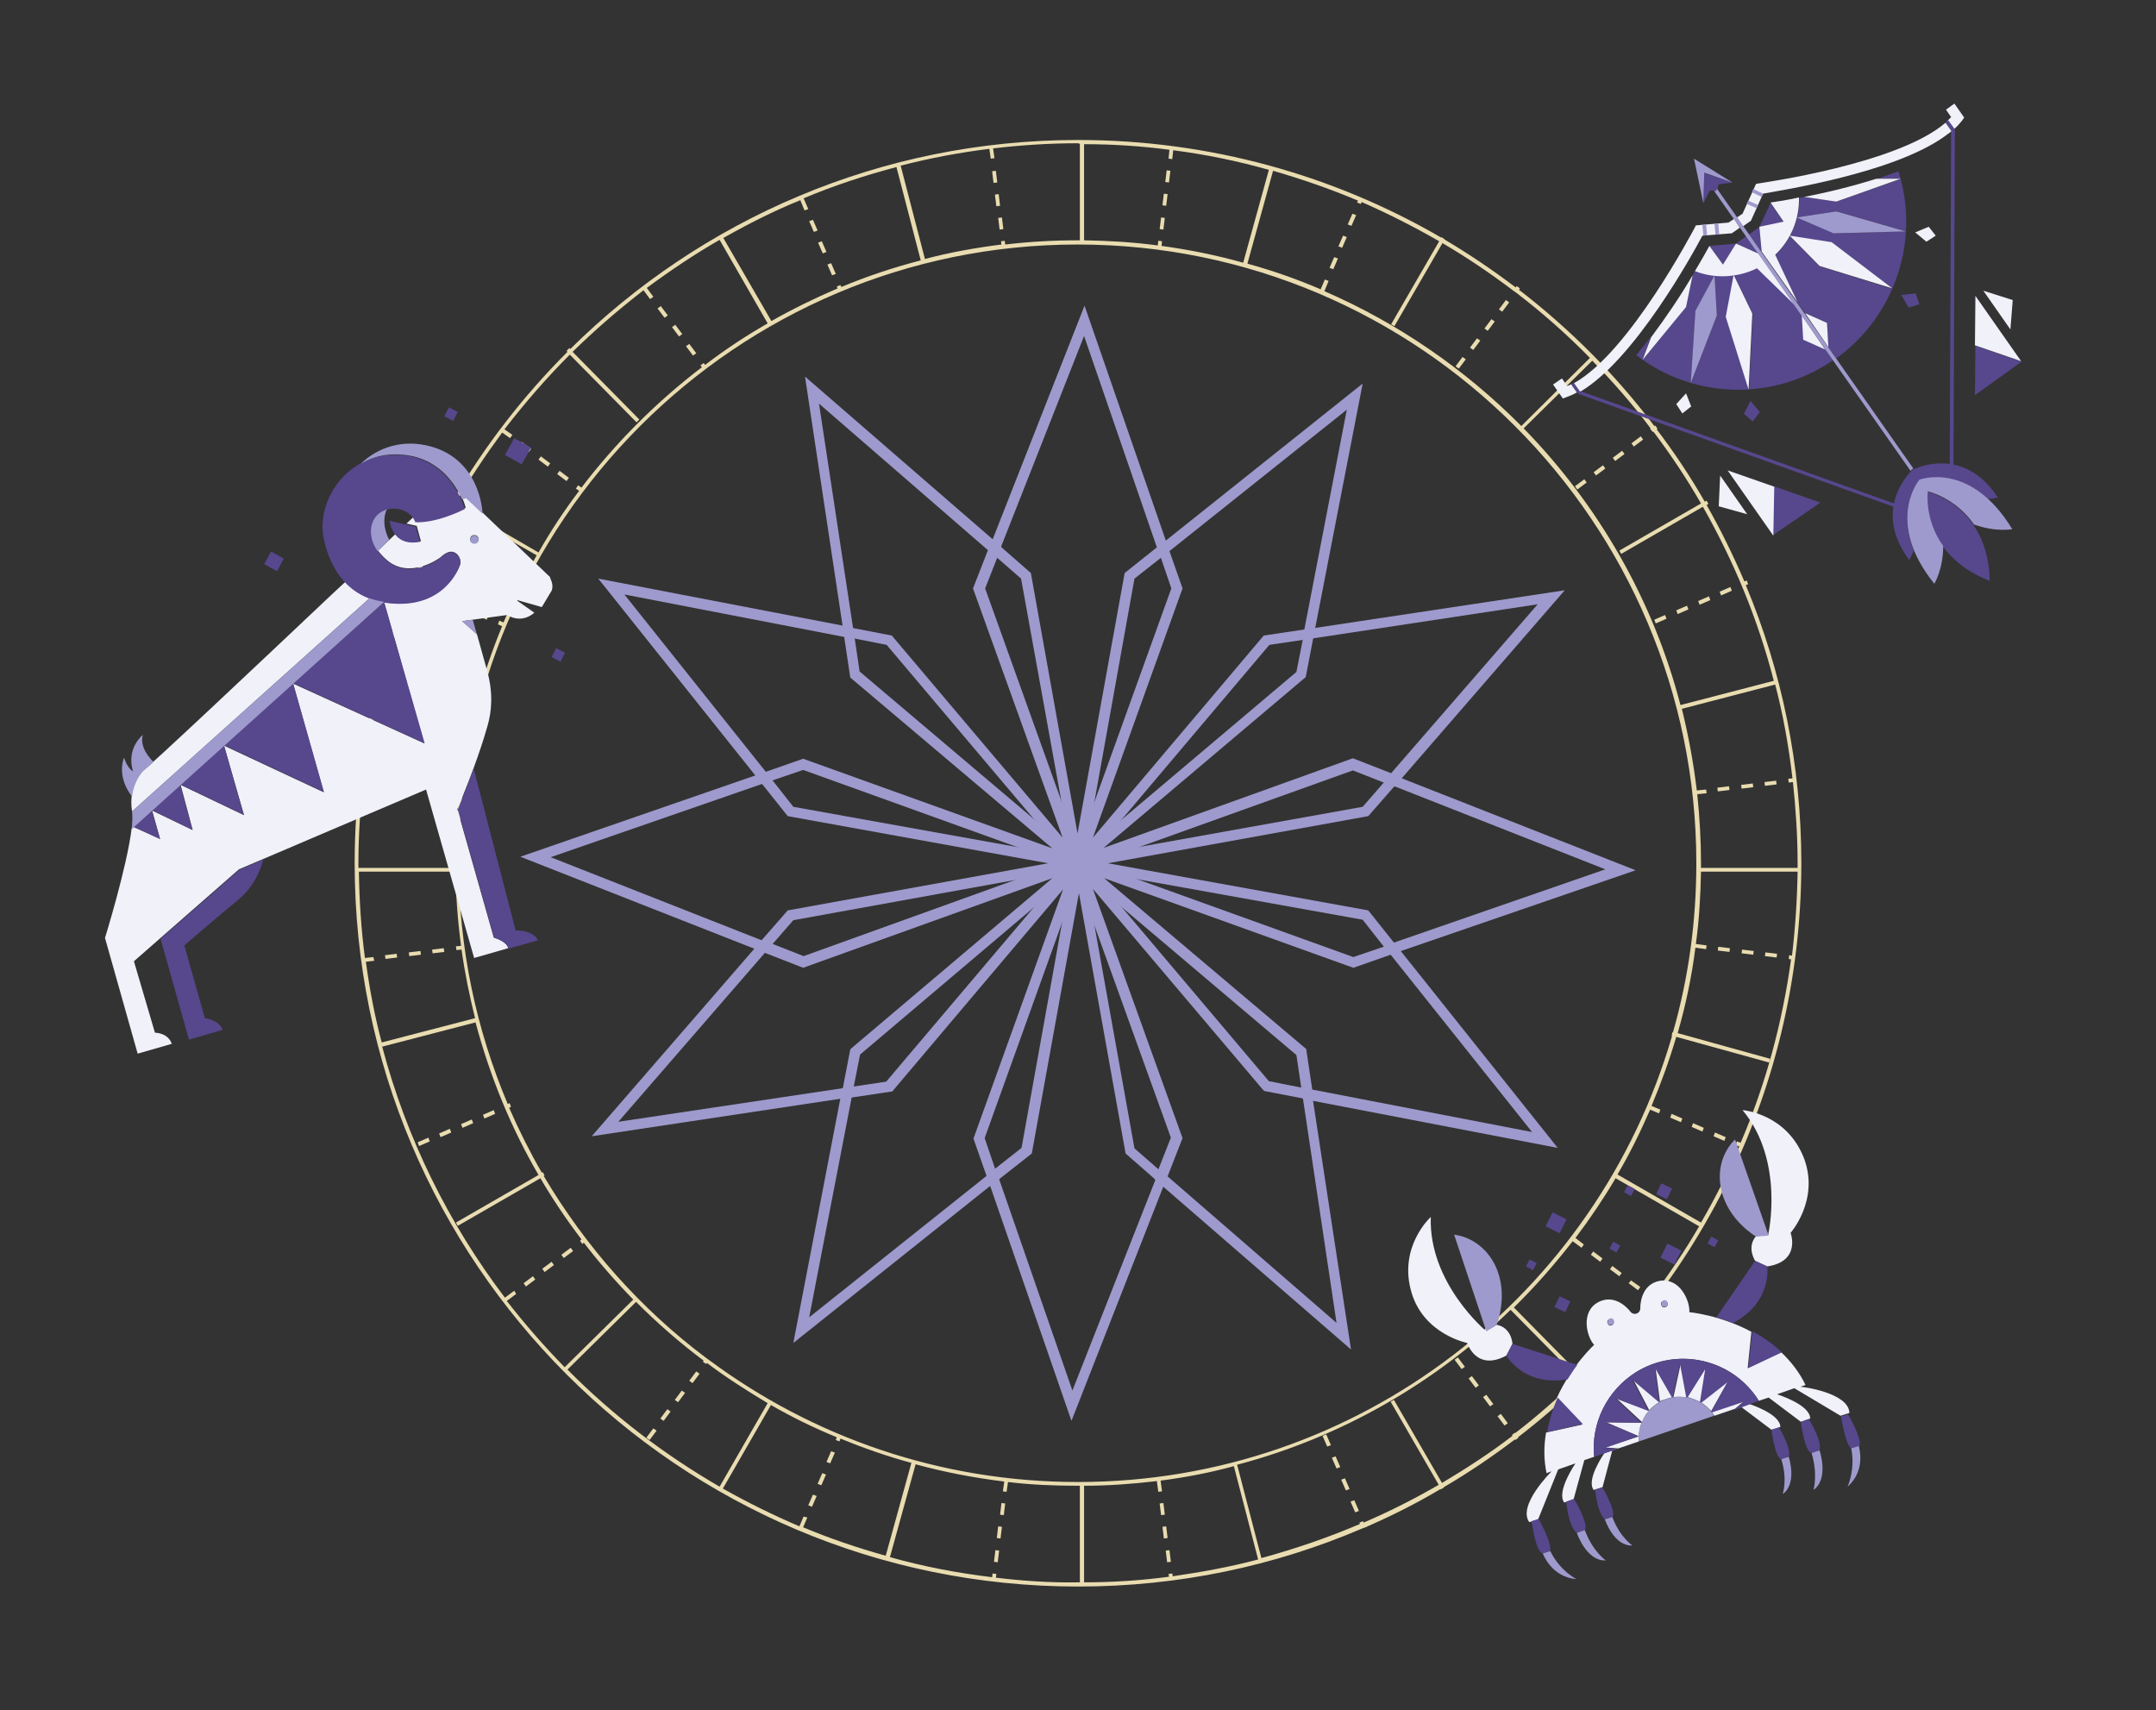 <?xml version="1.0" encoding="utf-8"?>
<!-- Generator: Adobe Illustrator 27.6.1, SVG Export Plug-In . SVG Version: 6.00 Build 0)  -->
<svg version="1.1" id="Calque_1" xmlns="http://www.w3.org/2000/svg" xmlns:xlink="http://www.w3.org/1999/xlink" x="0px" y="0px"
	 viewBox="0 0 462 366.5" style="enable-background:new 0 0 462 366.5;" xml:space="preserve">
<rect x="0" y="0" width="462" height="366.5" fill="#333333" stroke="none"/>
<style type="text/css">
	.st0{clip-path:url(#SVGID_00000167377781711241092150000011391699344578091409_);}
	.st1{fill:#9E9ACD;}
	.st2{fill:#E9DCB0;}
	.st3{fill:#57478D;}
	.st4{fill:#F0F1F9;}
</style>
<g>
	<defs>
		<rect id="SVGID_1_" x="76" y="30" width="310" height="310"/>
	</defs>
	<clipPath id="SVGID_00000150798076182699159240000000937306711643251896_">
		<use xlink:href="#SVGID_1_"  style="overflow:visible;"/>
	</clipPath>
	<g style="clip-path:url(#SVGID_00000150798076182699159240000000937306711643251896_);">
		<path class="st1" d="M231,191.4L218.8,124l-7-6.1l20.6-52.4l18.2,52.6l-7.5,5.9L231,191.4L231,191.4z M214.5,117.2l6.4,5.6
			l10,55.8l10.1-55.8l6.9-5.5L232.3,72L214.5,117.2L214.5,117.2z"/>
		<path class="st1" d="M234.2,190.5L190,138.2l-9.1-1.8l-8.4-55.7l42.1,36.5l-3.5,8.9L234.2,190.5L234.2,190.5z M182.8,134.6
			l8.3,1.6l36.6,43.3l-19.2-53.4l3.2-8.2l-36.2-31.4L182.8,134.6L182.8,134.6z"/>
		<path class="st1" d="M236.5,188.2L172.1,165l-8.8,3l-35.1-44l54.6,10.5l1.4,9.4L236.5,188.2L236.5,188.2z M172.1,162.6l53.4,19.2
			l-43.3-36.6l-1.3-8.7l-47.1-9.1l30.3,38L172.1,162.6L172.1,162.6z"/>
		<path class="st1" d="M163.9,204.2l-52.4-20.6l52.6-18.2l5.9,7.5l67.3,12.1L170,197.2L163.9,204.2L163.9,204.2z M118,183.7
			l45.2,17.8l5.6-6.4l55.8-10.1l-55.8-10.1l-5.5-6.9L118,183.7L118,183.7z"/>
		<path class="st1" d="M126.8,243.5l36.5-42.1l8.9,3.5l64.4-23.2L184.3,226l-1.8,9.1L126.8,243.5L126.8,243.5z M163.9,204.2
			l-31.4,36.2l48.1-7.2l1.6-8.3l0.3-0.3l43-36.4l-53.4,19.2L163.9,204.2L163.9,204.2z"/>
		<path class="st1" d="M170,287.8l10.5-54.6l9.4-1.4l44.2-52.2L211,243.9l3,8.8L170,287.8L170,287.8z M182.5,235.2l-9.1,47.1
			l38-30.3l-2.8-8l19.2-53.4l-36.6,43.3L182.5,235.2L182.5,235.2z"/>
		<path class="st1" d="M229.6,304.5l-18.2-52.6l7.5-5.9l12.1-67.3l12.1,67.4l7,6.1L229.6,304.5L229.6,304.5z M214.1,252.7l15.7,45.3
			l17.8-45.2l-6.4-5.6l-10-55.8l-10.1,55.8L214.1,252.7L214.1,252.7z"/>
		<path class="st1" d="M289.5,289.2l-42.1-36.5l3.5-8.9l-23.2-64.4l44.2,52.3l9.1,1.8L289.5,289.2L289.5,289.2z M250.2,252.1
			l36.2,31.4l-7.2-48.1l-8.3-1.6l-0.3-0.3l-36.4-43l19.2,53.4L250.2,252.1L250.2,252.1z"/>
		<path class="st1" d="M333.8,246l-54.6-10.5l-1.4-9.4l-52.2-44.2l64.4,23.2l8.8-3L333.8,246L333.8,246z M281.2,233.5l47.1,9.1
			l-30.3-38l-8,2.8l-53.4-19.2l43.3,36.6L281.2,233.5L281.2,233.5z"/>
		<path class="st1" d="M297.9,204.6l-5.9-7.5L224.6,185l67.4-12.1l6.1-7l52.4,20.6L297.9,204.6L297.9,204.6z M237.4,185l55.8,10.1
			l5.5,6.9l45.3-15.7l-45.2-17.8l-5.6,6.4L237.4,185L237.4,185z"/>
		<path class="st1" d="M225.5,188.2l52.3-44.2l1.8-9.1l55.7-8.4l-36.5,42.1l-8.9-3.5L225.5,188.2L225.5,188.2z M281.4,136.8
			l-1.6,8.3l-43.3,36.6l53.4-19.2l8.2,3.2l31.4-36.2L281.4,136.8L281.4,136.8z"/>
		<path class="st1" d="M227.8,190.5l23.2-64.4l-3-8.8l44-35.1l-10.6,54.6l-9.4,1.4L227.8,190.5z M250.6,118.1l2.8,8l-19.2,53.4
			l36.6-43.3l8.7-1.3l9.1-47.1L250.6,118.1L250.6,118.1z"/>
		<path class="st2" d="M386,185c0-21.1-4.2-41.2-11.9-59.6l0.5-0.2l-0.3-0.8l-0.5,0.2c-2.4-5.6-5.1-11.1-8.1-16.4l0.4-0.2l-0.4-0.7
			l-0.4,0.2c-3.1-5.4-6.5-10.5-10.3-15.5l0.2-0.1l-0.5-0.7l-0.2,0.1c-8.3-11-18.1-20.8-29-29.2l0.2-0.3l-0.7-0.5l-0.2,0.3
			c-4.9-3.7-9.9-7.1-15.3-10.3l0-0.1l-0.7-0.4l0,0.1C285.9,37.6,259.3,30,231,30c-42.4,0-80.8,17.1-108.8,44.8l-0.2-0.2l-0.6,0.6
			l0.2,0.2c-18.9,18.9-33,42.6-40.2,69.2l-0.2,0l-0.2,0.8l0.2,0C77.8,158,76,171.3,76,185c0,85.5,69.5,155,155,155
			c21.6,0,42.1-4.4,60.8-12.4v0l0.8-0.3v0c5.5-2.4,10.9-5.1,16.1-8.2l0,0.1l0.7-0.4l0-0.1c5.3-3.1,10.3-6.5,15.2-10.2l0.1,0.1
			l0.7-0.5l-0.1-0.1C362.2,279.6,386,235,386,185L386,185z M231,317.6c-29.6,0-56.9-9.7-79-26.1l0,0l-0.7-0.5l0,0
			c-14-10.5-25.8-23.8-34.8-39l0.2-0.1l-0.4-0.7l-0.2,0.1c-2.6-4.5-4.9-9.1-7-13.9l0.4-0.2l-0.3-0.8l-0.4,0.2
			c-6.7-15.9-10.5-33.3-10.5-51.6c0-73.1,59.5-132.6,132.6-132.6c73.1,0,132.6,59.5,132.6,132.6c0,12.5-1.7,24.7-5,36.2h-0.1
			l-0.2,0.8h0.1C342.3,277.2,291.3,317.6,231,317.6L231,317.6z M251.2,337.2l-0.8,0.1l0.1,0.6c-6,0.8-12,1.2-18.2,1.2v-20.7
			c5.3,0,10.5-0.4,15.6-1l0.3,2.3l0.8-0.1l-0.3-2.3c5.4-0.7,10.6-1.7,15.7-3.1l5.2,20c-6,1.6-12.1,2.7-18.3,3.6L251.2,337.2z
			 M172.2,325l-0.9,2.1c-5.6-2.4-11.1-5.1-16.4-8.1l10.3-17.9c4.5,2.6,9.2,4.9,14.1,6.9l-0.2,0.6l0.8,0.3l0.2-0.6
			c4.9,2,10,3.8,15.2,5.2l-5.5,19.9c-6.1-1.7-12-3.7-17.7-6.1l0.9-2.1L172.2,325z M110.2,276.6l-2,1.5c-12-15.8-21.1-34.1-26.3-53.8
			l20-5.2c3.1,11.6,7.6,22.6,13.5,32.7l-17.7,10.2l0.4,0.7l17.7-10.2c2.7,4.6,5.6,8.9,8.8,13.1l-0.3,0.3l0.5,0.7l0.3-0.3
			c3.3,4.3,6.8,8.3,10.6,12.2l-14.7,14.5c-4.4-4.5-8.5-9.2-12.4-14.2l2-1.5L110.2,276.6L110.2,276.6z M80,205.1l-1.8,0.2
			c-0.8-6.1-1.2-12.2-1.3-18.5h20.7c0.1,5.4,0.5,10.7,1.2,15.9l-1.1,0.1l0.1,0.8l1.1-0.1c0.7,5,1.7,9.9,2.9,14.7l-20,5.2
			c-1.5-5.6-2.6-11.4-3.4-17.3l1.8-0.2L80,205.1L80,205.1z M172.2,42.5c6.4-2.7,13.1-4.9,19.9-6.7l5.2,20c-5.8,1.5-11.5,3.4-17,5.7
			l-0.2-0.4l-0.8,0.3l0.2,0.4c-4.9,2.1-9.6,4.4-14.2,7L155,51c5.3-3,10.8-5.8,16.5-8.1l0.9,2.2l0.8-0.3L172.2,42.5L172.2,42.5z
			 M251.2,34.1l0.2-1.9c7,0.9,13.8,2.3,20.5,4.2l-5.5,19.9c-5.7-1.6-11.6-2.8-17.5-3.6l0.1-1l-0.8-0.1l-0.1,1
			c-5.2-0.7-10.4-1-15.8-1.1V30.9c6.2,0,12.3,0.4,18.3,1.2l-0.2,1.9L251.2,34.1z M353.6,237.8l1.9,0.8l0.3-0.8l-1.9-0.8
			c2-4.8,3.8-9.7,5.3-14.8l19.9,5.5l0.2-0.8l-19.8-5.5c1.7-5.9,3-12,3.8-18.3l2.3,0.3l0.1-0.8l-2.3-0.3c0.7-5.1,1-10.3,1.1-15.5
			h20.7c-0.1,6.1-0.5,12.1-1.2,18l-0.6-0.1l-0.1,0.8l0.5,0.1c-1.9,13.8-5.5,26.9-10.8,39.3l-0.8-0.3l-0.3,0.8l0.8,0.3
			c-2.4,5.6-5.1,11-8.2,16.3l-17.9-10.3C349.2,247.3,351.5,242.6,353.6,237.8L353.6,237.8z M385.2,186h-20.7c0-0.3,0-0.6,0-1
			c0-5-0.3-9.9-0.8-14.8l2-0.2l-0.1-0.8l-2,0.2c-0.7-5.9-1.8-11.8-3.2-17.5l20-5.2c1.7,6.5,2.9,13.2,3.7,20.1l-0.9,0.1l0.1,0.8
			l0.9-0.1c0.6,5.7,1,11.5,1,17.3C385.2,185.3,385.2,185.6,385.2,186z M354.2,92.6l0.1-0.1c3.7,4.9,7.1,10,10.2,15.4l-17.5,10.1
			l0.4,0.7l17.5-10.1c6.6,11.6,11.8,24.1,15.2,37.3l-20,5.2c-5.9-22.7-17.7-43-33.6-59.3l14.7-14.5c4.5,4.6,8.7,9.4,12.5,14.5
			l-0.1,0.1L354.2,92.6L354.2,92.6z M298.8,69.9l10.3-17.8c5.3,3.1,10.3,6.5,15.2,10.2l0.7,0.5c5.6,4.3,10.8,8.9,15.7,13.9L326,91.3
			c-12-12.1-26.3-22-42.2-28.9l0.9-2.2l-0.8-0.3L283,62c-5.1-2.2-10.3-4-15.7-5.5l5.5-19.9c6.2,1.8,12.3,3.9,18.2,6.4l-0.2,0.4
			l0.8,0.3l0.2-0.4c5.7,2.5,11.2,5.3,16.6,8.4l-10.3,17.8L298.8,69.9L298.8,69.9z M231.4,30.8v20.7c-0.1,0-0.3,0-0.4,0
			c-5.3,0-10.5,0.3-15.6,0.9l-0.1-0.8l-0.8,0.1l0.1,0.7c-5.6,0.7-11.1,1.7-16.4,3.1l-5.2-20c6.2-1.6,12.5-2.8,19-3.6l0.3,2.1
			l0.8-0.1l-0.3-2.1c6-0.7,12-1.1,18.2-1.1C231.2,30.8,231.3,30.8,231.4,30.8L231.4,30.8z M122.1,76l14.3,14.5l0.6-0.6l-14.3-14.5
			c4.8-4.7,9.9-9.1,15.2-13.2l1.4,1.9l0.7-0.5l-1.4-1.9c5-3.7,10.2-7.2,15.6-10.3l10.3,17.9c-4.7,2.7-9.1,5.6-13.4,8.9l-0.3-0.4
			l-0.7,0.5l0.3,0.4c-9.7,7.4-18.4,16.1-25.8,25.8l-0.7-0.5l-0.5,0.7l0.7,0.5c-3.2,4.2-6.1,8.6-8.7,13.2L97.5,108
			c3.1-5.3,6.5-10.4,10.1-15.3l1.7,1.2l0.5-0.7l-1.7-1.2C112.5,86.3,117.1,81,122.1,76L122.1,76z M77.8,167.7l2.2,0.3l0.1-0.8
			l-2.2-0.3c0.8-7.2,2.2-14.3,4-21.2l19.7,5.4l0.2-0.8l-19.7-5.4c1.7-6.4,3.8-12.6,6.4-18.6l1.7,0.7l0.3-0.8l-1.7-0.7
			c2.4-5.8,5.2-11.3,8.3-16.7L115,119c-2.6,4.6-5,9.4-7.1,14.4L107,133l-0.3,0.8l0.9,0.4c-4.6,11.1-7.7,22.9-9.1,35.2l-0.7-0.1
			l-0.1,0.8l0.7,0.1c-0.5,4.9-0.8,9.8-0.8,14.8c0,0.3,0,0.6,0,1H76.8c0-0.3,0-0.6,0-1C76.8,179.1,77.2,173.3,77.8,167.7L77.8,167.7z
			 M121.6,293.5l14.7-14.5c4.5,4.5,9.4,8.8,14.5,12.6l-0.2,0.2l0.7,0.5l0.2-0.2c4.1,3.1,8.5,5.9,13,8.6l-10.3,17.9
			C142.3,311.7,131.3,303.3,121.6,293.5L121.6,293.5z M213.4,338.1l0.1-0.8l-0.8-0.1l-0.1,0.8c-7.5-0.9-14.8-2.3-21.9-4.3l5.5-19.9
			c6.2,1.7,12.5,2.9,19,3.7l-0.3,2.1l0.8,0.1l0.3-2.1c4.9,0.6,9.9,0.8,15,0.8c0.1,0,0.3,0,0.4,0v20.7c-0.1,0-0.3,0-0.4,0
			C225,339.2,219.2,338.8,213.4,338.1z M324.7,307l-0.7,0.5l0.1,0.2c-4.8,3.7-9.9,7-15.1,10.1l-10.3-17.8l-0.7,0.4l10.3,17.8
			c-5.2,3-10.5,5.7-16.1,8.1l-0.1-0.3l-0.8,0.3l0.1,0.3c-6.8,2.9-13.8,5.3-21.1,7.3l-5.2-20c22.4-5.9,42.5-17.6,58.6-33.2l14.5,14.7
			c-4.3,4.1-8.8,8.1-13.5,11.7L324.7,307L324.7,307z M338.9,294.9l-14.5-14.7c4.5-4.4,8.7-9.2,12.6-14.2l1.9,1.4l0.5-0.7l-1.8-1.4
			c3.1-4.1,6-8.4,8.6-12.8l17.9,10.3c-3,5.2-6.4,10.2-10,15l-0.4-0.4l-0.5,0.7l0.4,0.3C349,284.3,344.2,289.8,338.9,294.9
			L338.9,294.9z"/>
		<path class="st2" d="M250,36.5l-0.3,2.5l0.8,0.1l0.3-2.5L250,36.5z"/>
		<path class="st2" d="M249.4,41.5l-0.3,2.5l0.8,0.1l0.3-2.5L249.4,41.5z"/>
		<path class="st2" d="M248.8,46.6l-0.3,2.5l0.8,0.1l0.3-2.5L248.8,46.6z"/>
		<path class="st2" d="M214.6,322.1l-0.3,2.5l0.8,0.1l0.3-2.5L214.6,322.1z"/>
		<path class="st2" d="M213.3,332.2l-0.3,2.5l0.8,0.1l0.3-2.5L213.3,332.2z"/>
		<path class="st2" d="M213.9,327.1l-0.3,2.5l0.8,0.1l0.3-2.5L213.9,327.1z"/>
		<path class="st2" d="M176.1,51.7l-0.8,0.3l1,2.3l0.8-0.3L176.1,51.7z"/>
		<path class="st2" d="M178.1,56.4l-0.8,0.3l1,2.3l0.8-0.3L178.1,56.4z"/>
		<path class="st2" d="M174.2,47.1l-0.8,0.3l1,2.3l0.8-0.3L174.2,47.1z"/>
		<path class="st2" d="M284.2,307.4l-0.8,0.3l1,2.3l0.8-0.3L284.2,307.4z"/>
		<path class="st2" d="M288.2,316.8l-0.8,0.3l1,2.3l0.8-0.3L288.2,316.8z"/>
		<path class="st2" d="M286.2,312.1l-0.8,0.3l1,2.3l0.8-0.3L286.2,312.1z"/>
		<path class="st2" d="M290.2,321.5l-0.8,0.3l1,2.3l0.8-0.3L290.2,321.5z"/>
		<path class="st2" d="M119.9,100.9l-0.5,0.7l2,1.5l0.5-0.7L119.9,100.9z"/>
		<path class="st2" d="M115.9,97.8l-0.5,0.7l2,1.5l0.5-0.7L115.9,97.8z"/>
		<path class="st2" d="M111.8,94.7l-0.5,0.7l2,1.5l0.5-0.7L111.8,94.7z"/>
		<path class="st2" d="M340.9,268.9l2,1.5l0.5-0.7l-2-1.5L340.9,268.9z"/>
		<path class="st2" d="M349.5,274.4L349,275l2,1.5l0.5-0.7L349.5,274.4z"/>
		<path class="st2" d="M345.5,271.3L345,272l2,1.5l0.5-0.7L345.5,271.3z"/>
		<path class="st2" d="M87.7,168l-0.1,0.8l2.5,0.3l0.1-0.8L87.7,168z"/>
		<path class="st2" d="M82.6,167.4l-0.1,0.8l2.5,0.3l0.1-0.8L82.6,167.4z"/>
		<path class="st2" d="M92.7,168.7l-0.1,0.8l2.5,0.3l0.1-0.8L92.7,168.7z"/>
		<path class="st2" d="M378.3,204.1l-0.1,0.8l2.5,0.3l0.1-0.8L378.3,204.1z"/>
		<path class="st2" d="M373.3,203.5l-0.1,0.8l2.5,0.3l0.1-0.8L373.3,203.5z"/>
		<path class="st2" d="M368.2,202.9l-0.1,0.8l2.5,0.3l0.1-0.8L368.2,202.9z"/>
		<path class="st2" d="M91.8,243.8l-2.3,1l0.3,0.8l2.3-1L91.8,243.8z"/>
		<path class="st2" d="M96.4,241.9l-2.3,1l0.3,0.8l2.3-1L96.4,241.9z"/>
		<path class="st2" d="M101.1,239.9l-2.3,1l0.3,0.8l2.3-1L101.1,239.9z"/>
		<path class="st2" d="M105.8,237.9l-2.3,1l0.3,0.8l2.3-1L105.8,237.9z"/>
		<path class="st2" d="M361.5,129.8l-2.3,1l0.3,0.8l2.3-1L361.5,129.8z"/>
		<path class="st2" d="M356.8,131.8l-2.3,1l0.3,0.8l2.3-1L356.8,131.8z"/>
		<path class="st2" d="M370.8,125.8l-2.3,1l0.3,0.8l2.3-1L370.8,125.8z"/>
		<path class="st2" d="M366.2,127.8l-2.3,1l0.3,0.8l2.3-1L366.2,127.8z"/>
		<path class="st2" d="M141.5,304l0.7,0.5l1.5-2L143,302L141.5,304z"/>
		<path class="st2" d="M140,306.1l-1.5,2l0.7,0.5l1.5-2L140,306.1z"/>
		<path class="st2" d="M149.2,293.9l-1.5,2l0.7,0.5l1.5-2L149.2,293.9z"/>
		<path class="st2" d="M146.1,298l-1.5,2l0.7,0.5l1.5-2L146.1,298z"/>
		<path class="st2" d="M317.2,73l-0.7-0.5l-1.5,2l0.7,0.5L317.2,73z"/>
		<path class="st2" d="M322.7,64.3l-1.5,2l0.7,0.5l1.5-2L322.7,64.3z"/>
		<path class="st2" d="M314.1,77l-0.7-0.5l-1.5,2l0.7,0.5L314.1,77z"/>
		<path class="st2" d="M319.6,68.4l-1.5,2l0.7,0.5l1.5-2L319.6,68.4z"/>
		<path class="st2" d="M213.4,36.6l-0.8,0.1l0.3,2.5l0.8-0.1L213.4,36.6z"/>
		<path class="st2" d="M214.7,46.6l-0.8,0.1l0.3,2.5l0.8-0.1L214.7,46.6z"/>
		<path class="st2" d="M214,41.6l-0.8,0.1l0.3,2.5l0.8-0.1L214,41.6z"/>
		<path class="st2" d="M249.9,327.1l-0.8,0.1l0.3,2.5l0.8-0.1L249.9,327.1z"/>
		<path class="st2" d="M250.6,332.2l-0.8,0.1l0.3,2.5l0.8-0.1L250.6,332.2z"/>
		<path class="st2" d="M249.3,322.1l-0.8,0.1l0.3,2.5l0.8-0.1L249.3,322.1z"/>
		<path class="st2" d="M144.7,69.6l-0.7,0.5l1.5,2l0.7-0.5L144.7,69.6z"/>
		<path class="st2" d="M147.7,73.7l-0.7,0.5l1.5,2l0.7-0.5L147.7,73.7z"/>
		<path class="st2" d="M141.6,65.6l-0.7,0.5l1.5,2l0.7-0.5L141.6,65.6z"/>
		<path class="st2" d="M321.6,303l-0.7,0.5l1.5,2l0.7-0.5L321.6,303z"/>
		<path class="st2" d="M312.4,290.9l-0.7,0.5l1.5,2l0.7-0.5L312.4,290.9z"/>
		<path class="st2" d="M318.5,298.9l-0.7,0.5l1.5,2l0.7-0.5L318.5,298.9z"/>
		<path class="st2" d="M315.4,294.9l-0.7,0.5l1.5,2l0.7-0.5L315.4,294.9z"/>
		<path class="st2" d="M92.9,127.1l-0.3,0.8l2.3,1l0.3-0.8L92.9,127.1z"/>
		<path class="st2" d="M97.6,129.1l-0.3,0.8l2.3,1l0.3-0.8L97.6,129.1z"/>
		<path class="st2" d="M102.3,131l-0.3,0.8l2.3,1l0.3-0.8L102.3,131z"/>
		<path class="st2" d="M362.8,240.7l-0.3,0.8l2.3,1l0.3-0.8L362.8,240.7z"/>
		<path class="st2" d="M358.2,238.7l-0.3,0.8l2.3,1l0.3-0.8L358.2,238.7z"/>
		<path class="st2" d="M367.5,242.7l-0.3,0.8l2.3,1l0.3-0.8L367.5,242.7z"/>
		<path class="st2" d="M95.1,203.2l-2.5,0.3l0.1,0.8l2.5-0.3L95.1,203.2z"/>
		<path class="st2" d="M85,204.4l-2.5,0.3l0.1,0.8l2.5-0.3L85,204.4z"/>
		<path class="st2" d="M90.1,203.8l-2.5,0.3l0.1,0.8l2.5-0.3L90.1,203.8z"/>
		<path class="st2" d="M370.5,168.5l-2.5,0.3l0.1,0.8l2.5-0.3L370.5,168.5z"/>
		<path class="st2" d="M380.6,167.3l-2.5,0.3l0.1,0.8l2.5-0.3L380.6,167.3z"/>
		<path class="st2" d="M375.6,167.9l-2.5,0.3l0.1,0.8l2.5-0.3L375.6,167.9z"/>
		<path class="st2" d="M118.2,270.4l-2,1.5l0.5,0.7l2-1.5L118.2,270.4z"/>
		<path class="st2" d="M114.2,273.5l-2,1.5l0.5,0.7l2-1.5L114.2,273.5z"/>
		<path class="st2" d="M122.3,267.4l-2,1.5l0.5,0.7l2-1.5L122.3,267.4z"/>
		<path class="st2" d="M347.6,96.6l-2,1.5l0.5,0.7l2-1.5L347.6,96.6z"/>
		<path class="st2" d="M343.5,99.7l-2,1.5l0.5,0.7l2-1.5L343.5,99.7z"/>
		<path class="st2" d="M339.5,102.7l-2,1.5l0.5,0.7l2-1.5L339.5,102.7z"/>
		<path class="st2" d="M351.6,93.5l-2,1.5l0.5,0.7l2-1.5L351.6,93.5z"/>
		<path class="st2" d="M178.1,311l-1,2.3l0.8,0.3l1-2.3L178.1,311z"/>
		<path class="st2" d="M174.2,320.3l-1,2.3l0.8,0.3l1-2.3L174.2,320.3z"/>
		<path class="st2" d="M176.2,315.7l-1,2.3l0.8,0.3l1-2.3L176.2,315.7z"/>
		<path class="st2" d="M287.8,50.5l-1,2.3l0.8,0.3l1-2.3L287.8,50.5z"/>
		<path class="st2" d="M285.9,55.1l-1,2.3l0.8,0.3l1-2.3L285.9,55.1z"/>
		<path class="st2" d="M289.8,45.8l-1,2.3l0.8,0.3l1-2.3L289.8,45.8z"/>
	</g>
</g>
<path class="st3" d="M366.3,52.7l2.9,4l2.8-4.5L366.3,52.7z M377,48.7l5.2-1.1l-2.8-4.1L377,48.7z M416.9,26.2l1.2,1.8l-0.3,71.5
	c0.2,0,0.5,0.1,0.8,0.1l0.3-71.7l0-0.1l-1.4-2L416.9,26.2L416.9,26.2z M405.9,107.9l-67.3-24.1l-1.2-1.8l-0.6,0.4l1.4,2l67.6,24.2
	C405.8,108.4,405.8,108.1,405.9,107.9L405.9,107.9z M409.8,100.7c0,0-9,8.1-0.7,19.3c0.4-0.7,0.7-1.3,1-2
	c-3.8-9.3,1.2-15.1,1.2-15.1s7.2-2.7,14.6,4c0.8,0,1.5-0.1,2.2-0.3C420.5,95,409.8,100.7,409.8,100.7L409.8,100.7z M413,105.4
	c0,0-1.7,13.2,13.4,19.1C426,108.2,413,105.4,413,105.4z M406.8,36.7c4.7,14.8-0.7,31-13.3,40.1l-1.7-2.4l-0.3-5.2l-4.7-2.1
	l-1.6-2.2l-4.8-10.2c2.3-2.2,3.9-5,4.7-8.1l7.9,3.4l15.5-0.4l-14.9-4.3l-8.5,1.3c0.3-1.4,0.5-2.8,0.5-4.2c1.6-0.3,3.3-0.6,5.1-1
	c-1.4,0.3-2.7,0.6-4,0.8l6.9,1l13.8-4.9l-5.1,0C403.7,37.8,405.3,37.3,406.8,36.7z M405.5,61.9l-13-9.9l-9-1.4l6.4,6.5L405.5,61.9z
	 M391.5,41.1l-0.9,0.2C390.9,41.3,391.2,41.2,391.5,41.1z M392.8,77.2C380,86,363,85.6,350.6,76.1c1.1-1.3,2.1-2.5,3.1-3.9l-1.7,4.9
	l9.3-11.3l1.4-6.8c0.2-0.3,0.4-0.7,0.6-1c1.3,0.5,2.7,0.9,4.1,1l-4.1,7.6l-1,15.5l5.6-14.5l-0.5-8.6c3.2,0.4,6.3-0.2,9.2-1.7l8,8
	l1.6,2.2l0.3,5.2l4.7,2.1L392.8,77.2L392.8,77.2z M371.6,59l-1.7,9l4.9,15.6l0.8-16.3L371.6,59z M374.8,50.2l2.7,3.8l-0.5-5.3
	L374.8,50.2z M374.2,50.6l-2.2,1.6l4.9,2.2L374.2,50.6L374.2,50.6z M366.4,40.8l1.5,0.1l0.4-1.4l3-0.4l-6.1-2l-0.2,6.5L366.4,40.8z
	 M375.1,85.9l-1.4,2.8l1.9,1.6l1.5-2L375.1,85.9L375.1,85.9z M409,65.9l2.3-0.7l-0.8-2.3l-3.1,0.3L409,65.9L409,65.9z M390.1,107.7
	l-10-3.5l-0.2,10.5L390.1,107.7z M433.2,77.5l-9.9-3.4l-0.1,10.6L433.2,77.5L433.2,77.5z"/>
<path class="st4" d="M375.5,67.2l-0.8,16.3l-4.9-15.6l1.7-9L375.5,67.2z M352,77.1l9.3-11.3l1.4-6.8c-2.7,4.6-5.7,9-8.9,13.3
	L352,77.1z M389.9,57l15.6,4.8l-13-9.9l-9-1.4L389.9,57z M402.1,38.3c-5.1,1.6-10.3,2.9-15.5,3.9l6.9,1l13.8-4.9L402.1,38.3z
	 M417,23.5l1.1,1.6c-0.3,0.3-0.6,0.6-0.9,0.9l0.3-0.2l1.3,1.8c0.6-0.5,1.1-1.1,1.6-1.7l0.5-0.7l-2.1-3L417,23.5z M371.6,46.9
	l-1.2,0.8l-7,0.6l-0.3,0.6c-0.2,0.3-13.9,26.6-25.8,33.2l1.2,1.7l0.2,0.1c11.5-6.8,24-29.4,26.1-33.4l6.3-0.5l1.7-1.2L371.6,46.9
	L371.6,46.9z M336.7,82.4l0.3-0.2c-0.4,0.2-0.8,0.4-1.2,0.5l-1.1-1.6l-1.9,1.3l2.1,3l0.8-0.3c0.8-0.3,1.5-0.6,2.2-1L336.7,82.4z
	 M416.6,29.3c0.5-0.4,1-0.7,1.5-1.1l0-0.2l-1.2-1.7c-10.3,8.9-39.6,12.9-40,13l-0.6,0.1l-2.9,6.4l-1.2,0.8l1.3,1.9l1.7-1.2l2.6-5.8
	C382.1,40.7,405.6,37.1,416.6,29.3L416.6,29.3z M386.1,67.6l0.3,5.2l4.7,2.1L386.1,67.6z M384.5,65.3l-7.6-10.9l-4.9-2.2l-2.8,4.5
	l-2.9-4c-0.7,1.3-1.8,3.2-3.1,5.4c4.3,1.7,9.2,1.4,13.3-0.6L384.5,65.3L384.5,65.3z M391.8,74.4l-0.3-5.2l-4.7-2.1L391.8,74.4
	L391.8,74.4z M379.4,43.4l2.8,4.1l-5.2,1.1l0.5,5.3l7.7,10.9l-4.8-10.2c3.4-3.2,5.2-7.7,5.1-12.3C382.9,42.9,380.8,43.2,379.4,43.4z
	 M361.3,84.3l-2.1,2.3l1.3,2l1.9-1.5L361.3,84.3z M412.8,51.8l2-1.3l-1.5-1.9l-2.9,1.2L412.8,51.8z M370.2,100.8l9.8,14l0.2-10.5
	L370.2,100.8z M368.6,101.9l-0.3,6.6l6.1,1.7L368.6,101.9z M423.2,74l9.9,3.4l-9.8-14L423.2,74z M430.8,70.6l0.5-6.3l-6.3-2
	L430.8,70.6z"/>
<path class="st1" d="M367.9,67.6l-5.6,14.5l1-15.5l4.1-7.6L367.9,67.6L367.9,67.6z M392.9,50l15.5-0.4l-14.9-4.3l-8.5,1.3L392.9,50z
	 M411.3,102.8c0,0-7.6,8.9,3.2,22.3c0,0,1.9-3.1,1.9-8.1c-4.1-5.7-3.3-11.7-3.3-11.7s5.9,1.3,9.9,7.1c4.7,1.7,8.2,1,8.2,1
	C422.2,98.6,411.3,102.8,411.3,102.8z M371.2,39.1L363,34l2,9.5l0.2-6.5L371.2,39.1z M367.8,40.9l-0.5,0l42.1,60
	c0.2-0.2,0.3-0.3,0.3-0.3s0.1-0.1,0.3-0.2l-42.1-60L367.8,40.9L367.8,40.9z M365.6,48.1l-0.8,0.1l0.2,2.3l0.8-0.1L365.6,48.1z
	 M368.2,47.9l-0.8,0.1l0.2,2.3l0.8-0.1L368.2,47.9z M377.5,42.2l0.3-0.7l-2.1-1l-0.3,0.7L377.5,42.2z M376.4,44.6l0.3-0.7l-2.1-0.9
	l-0.3,0.7L376.4,44.6z"/>
<path class="st4" d="M79.2,128.2l-50.9,45.7c-0.9-5.6,2.3-8.7,2.3-8.7c1.5-1,24.1-22.3,40.6-37.9l2.8-2.6
	C75.4,126.3,77.2,127.4,79.2,128.2L79.2,128.2z M28.4,174.3C28.4,174.3,28.4,174.2,28.4,174.3C28.4,174.2,28.4,174.2,28.4,174.3z
	 M118.2,126.6l-2.1,3.5l-5.6-1.6l4,2.8c0,0-2.5,2.5-5.8,0.5l-7.4,1l-2.3,0.3l3.2,2.8l2.2,7.9c1.3,4.7,1,8.7,0,12
	c-0.7,2.5-2.7,8.9-6.4,17.6l7.8,27.5c0,0,2.7,0.7,3.1,2.3l-7.3,2.1l-10.3-36.1l-40.1,17.1l-22.5,19.7l4.5,15.3
	c3.1,0.2,3.6,2.4,3.6,2.4l-7.3,2.1L22.5,201c0,0,4.7-15.2,5.7-23.4l4.3-3.9l-3.9,3.5l5.7,2.6l-1.7-6.1l8.7,4.2l-2.6-9.7l13.6,6.5
	L48,159.8l21.4,10l-6.6-23.3l28.1,12.8L82.3,129c1,0.2,2.1,0.3,3.2,0.3c10.5,0.1,13.1-8.4,13.1-8.4c0.2-0.9-0.2-1.9-1-2.4
	c-1.4-0.9-2.9,0.7-3.3,1c-0.4,0.3-6.5,4.6-11.3,0.6c-0.7-0.6-1.4-1.3-2-2.1l3.8-3.6c0.9,1.2,2.5,2.2,5.4,1.6l-0.9-3.3l-2.2-0.5
	l1.5-1.4c0.2,0.3,0.4,0.6,0.5,0.9c0,0,3.9,0.5,10.7-2.9c-0.2-0.7-0.4-1.3-0.7-2l0.9-0.2l17.9,17.1
	C117.7,123.8,118.8,125.1,118.2,126.6L118.2,126.6z M102.5,115.3c-0.1-0.5-0.6-0.7-1.1-0.6c-0.5,0.1-0.7,0.6-0.6,1.1
	c0.1,0.5,0.6,0.7,1.1,0.6C102.4,116.3,102.6,115.8,102.5,115.3z"/>
<path class="st3" d="M89,111.9c-0.9-2.4-4.1-3.6-6.6-2.5c-3.5,1.5-4.2,6.8,0.6,10.8c4.8,4,10.9-0.2,11.3-0.6c0.4-0.3,1.9-1.9,3.3-1
	c0.8,0.5,1.2,1.4,1,2.4c0,0-2.6,8.5-13.1,8.4c-10.5-0.1-14.9-7.3-16.2-14.4c-1.4-7.7,5-18.1,16.3-17.5c11.1,0.5,14,11.6,14,11.6
	C92.8,112.4,89,111.9,89,111.9L89,111.9z M28.6,177.2l5.7,2.6l-1.8-6.2l8.7,4.2l-2.6-9.7l13.6,6.5l-4.2-14.9l21.4,10l-6.6-23.3
	L91,159.3L82.3,129L28.6,177.2z M89.1,112.9l-5.6-1.3c0,0,0.5,5.7,6.5,4.5L89.1,112.9z M60.8,119.7l-2.7-1.5l-1.5,2.7l2.8,1.5
	L60.8,119.7z M113.8,95.9l-3.6-2l-2,3.6l3.6,2L113.8,95.9z M121.1,139.9l-1.9-1l-1,1.9l1.9,1L121.1,139.9z M98.1,88.3l-1.9-1l-1,1.9
	l1.9,1L98.1,88.3z M110.5,199.4l-9-34.7c-0.9,2.5-2.1,5.5-3.4,8.8l7.8,27.5c0,0,2.7,0.7,3.1,2.3l6.3-1.8
	C114.1,199.2,110.5,199.4,110.5,199.4L110.5,199.4z M51.3,186.4l-16.9,14.8l6.1,21.6l7.2-2.1c-0.8-2.2-3.8-2.5-3.8-2.5l-4.4-15.6
	c0,0,7.2-6.2,11.7-9.9c4.2-3.5,5.2-8.5,5.2-8.5L51.3,186.4L51.3,186.4z"/>
<path class="st1" d="M82.3,109.4c-2.9,1.2-3.9,5.1-1.4,8.7l2.5-2.4c-1.3-2.5-1.3-4.9-0.5-6.6C82.8,109.2,82.6,109.3,82.3,109.4
	L82.3,109.4z M85.7,97.4c8.2,0.4,11.9,6.4,13.3,9.6l0.9-0.2l3.5,3.3c0-0.9-0.7-11.5-11-14.4c-6.1-1.7-11.5,0.2-15.1,3.7
	C79.7,97.9,82.7,97.2,85.7,97.4L85.7,97.4z M100.8,115.9c0.1,0.5,0.6,0.7,1.1,0.6c0.5-0.1,0.7-0.6,0.6-1.1c-0.1-0.5-0.6-0.7-1.1-0.6
	C101,114.9,100.7,115.4,100.8,115.9z M79.2,128.2l-50.9,45.7c0.1,0.9,0.1,2.2-0.1,3.8L82.3,129l0,0
	C81.3,128.8,80.2,128.6,79.2,128.2L79.2,128.2L79.2,128.2z M101.3,132.8l-2.3,0.3l3.2,2.9L101.3,132.8z M28.3,170.7
	c0.4-3.5,2.4-5.5,2.4-5.5c0.2-0.2,1-0.8,2.2-1.9c-0.9-0.9-3-3.2-2.3-5.8c0,0-3.6,2.8-2.1,7.8c0,0-1.2-0.6-1.9-2.9
	C26.5,162.4,24.9,166.4,28.3,170.7L28.3,170.7z"/>
<path class="st4" d="M383.7,264.2c0,0,2.3,6.1-5,7.2l-2.6-1.2c0,0-1.9-2.9,0.2-5.3l2.6-0.3c0,0,3.6-15.8-5.5-26.7
	c0,0,9.5,0.7,13.2,10.4C389.9,257.2,383.7,264.2,383.7,264.2L383.7,264.2z M320.7,283.9l-2.2,1.4c0,0-12.4-10.3-11.9-24.5
	c0,0-7.1,6.4-4.1,16.3c2.7,8.9,11.9,10.7,11.9,10.7s1.9,6.2,8.4,2.7l1.3-2.5C324.1,287.9,323.9,284.5,320.7,283.9L320.7,283.9z
	 M373.1,301.5l6.5,4.9l1.9-0.6c0-2.8-6.6-4.9-6.6-4.9L373.1,301.5z M343.8,311.4c0,0-4,5.7-2.3,7.9l1.9-0.6l2.1-7.9L343.8,311.4z
	 M396.3,302.8l-1.9,0.6l-9.9-5.9l-3.7,1.3c0,0,7.1,2.2,7.1,5.2l-2,0.7l-6.9-5.2l-2.1,0.7c-5.6-9-17.4-11.7-26.4-6.1
	c-6.1,3.9-9.6,10.8-8.9,18.1l-2.1,0.7l-2.3,8.4l-2,0.7c-1.8-2.3,2.4-8.4,2.4-8.4l-3.7,1.3l-4.3,10.7l-1.9,0.6
	c-2.6-3.6,4.8-10.9,4.8-10.9l-1.1,0.4c-0.6-2.9-0.6-5.8-0.1-8.7l0,0l7.7-1.7l-5.4-5.7c3.1-6.9,8-11.4,8-11.4c-1.6-1.7-3-7.2,1-9.2
	c3.8-1.9,6.7,2,6.7,2s0.5,0.8,1.4,0.5c0.9-0.3,0.8-1.3,0.8-1.3s-0.1-4.9,4.1-5.7c4.4-0.8,6.6,4.4,6.4,6.7c0,0,6.6,0.6,13.3,4.2
	l-0.8,7.8l7.2-3.4l0,0c2.1,2,3.9,4.3,5.2,7l-1.1,0.4C385.8,297.1,396.2,298.4,396.3,302.8L396.3,302.8z M345.8,283.1
	c-0.1-0.4-0.5-0.6-0.9-0.4c-0.4,0.1-0.6,0.5-0.4,0.9c0.1,0.4,0.5,0.6,0.9,0.4C345.7,283.9,345.9,283.5,345.8,283.1z M357.3,279.2
	c-0.1-0.4-0.5-0.6-0.9-0.4c-0.4,0.1-0.6,0.5-0.4,0.9c0.1,0.4,0.5,0.6,0.9,0.4C357.3,280,357.5,279.5,357.3,279.2z M353.4,302.3
	l-7.1-2.7l5.6,5.2C352.2,303.9,352.7,303,353.4,302.3z M355.7,300.4l-5.8-4.9l3.5,6.7C354.1,301.5,354.8,300.9,355.7,300.4
	L355.7,300.4z M351.8,304.9l-7.6-0.1l7,3C351.2,306.8,351.4,305.8,351.8,304.9L351.8,304.9z M344,310.2l2.8,0.2l4.4-1.5
	c0-0.4,0-0.8,0-1.1L344,310.2z M364.4,300.5l1.2-7.5l-4,6.4C362.6,299.7,363.5,300,364.4,300.5z M364.4,300.5
	c0.9,0.5,1.6,1.2,2.3,1.9l3.7-6.6L364.4,300.5z M366.7,302.5c0.2,0.3,0.5,0.6,0.7,0.9l4.4-1.5l2.1-1.8L366.7,302.5z M361.6,299.5
	l-1.4-7.5l-1.6,7.4C359.6,299.3,360.6,299.3,361.6,299.5L361.6,299.5z M357.1,299.8c0.5-0.2,1-0.3,1.4-0.4l-3.8-6.6l1,7.5
	C356.2,300.1,356.7,299.9,357.1,299.8z"/>
<path class="st3" d="M335.4,281.2l-2.3-1.1l1.1-2.3l2.3,1.1L335.4,281.2z M358.3,254.7l-2.3-1.1l-1.1,2.3l2.3,1.1L358.3,254.7z
	 M360.3,268l-3-1.5l-1.5,3l3,1.5L360.3,268z M335.7,261.3l-3-1.5l-1.5,3l3,1.5L335.7,261.3z M347.2,266.9l-1.5-0.8l-0.8,1.5l1.5,0.8
	L347.2,266.9z M368.2,265.8l-1.5-0.8l-0.8,1.5l1.5,0.8L368.2,265.8z M350.3,254.8l-1.5-0.8l-0.8,1.5l1.5,0.8L350.3,254.8z
	 M329.3,270.7l-1.5-0.8l-0.8,1.5l1.5,0.8L329.3,270.7z M394.5,303.5c1.1,6.8,2.3,7,2.3,7l1.6-0.5c0.8-1.5-2.4-6.9-2.4-6.9
	L394.5,303.5z M385.9,304.7c0,0,0.8,6.4,2.3,6.7l1.7-0.6c0,0,0.8-1.5-2.3-6.7L385.9,304.7z M379.6,306.4c0,0,0.8,6.1,2.1,6.3
	l1.6-0.5c0,0,0.8-1.4-2.1-6.3L379.6,306.4z M328.2,326c0,0,0.8,6.3,2.3,6.9l1.6-0.5c0,0,0.9-0.8-2.4-6.9L328.2,326z M335.6,321.8
	c0.7,6,2.3,6.7,2.3,6.7l1.7-0.6c1-1.1-2.3-6.7-2.3-6.7L335.6,321.8z M341.8,319.3c0.7,5.6,2.1,6.3,2.1,6.3l1.6-0.5
	c1-1-2.1-6.3-2.1-6.3L341.8,319.3z M335.9,295.6c0.7-1.1,1.4-2.2,2.1-3.1l-13.9-4.5l-1.3,2.5C322.8,290.5,326.5,297.2,335.9,295.6z
	 M371.2,283.5l0.2,0c8.4-4.4,7.3-12.1,7.3-12.1l-2.6-1.2l-8.3,12.1C368.9,282.6,370,283,371.2,283.5L371.2,283.5z M376.9,300.2
	c-5.6-8.9-17.4-11.7-26.4-6.1c-6.1,3.9-9.6,10.8-8.9,18.1l5.1-1.7l-2.8-0.2l7.2-2.5l0,0l-7-3l7.6,0.1l0,0l-5.5-5.2l7.1,2.7l0,0
	l-3.5-6.7l5.8,4.9l0,0l-1-7.5l3.8,6.6l0,0l1.6-7.4l1.4,7.5l0,0l4-6.4l-1.2,7.5l0,0l6-4.7l-3.7,6.6l0,0l7.2-2.4l-2.1,1.8L376.9,300.2
	z M374.6,293.2l7.2-3.4c-1.9-1.8-4-3.3-6.3-4.5L374.6,293.2z M333.8,299.5c-1.1,2.4-1.8,4.9-2.3,7.4l7.7-1.7L333.8,299.5z"/>
<path class="st1" d="M376.3,265c0,0-6.1-3.5-7.5-10.2c-1.4-6.8,3-10.6,3-10.6l7.2,20.6L376.3,265z M320.7,283.9
	c0,0,2.7-6.5-0.3-12.7c-3-6.2-8.8-6.6-8.8-6.6l6.9,20.7L320.7,283.9z M396.7,310.4c0.9,4.7-0.8,8.2-0.8,8.2c4.1-3.6,2.4-8.7,2.4-8.7
	L396.7,310.4L396.7,310.4z M388.2,311.4c1.4,4.7,0.4,7.9,0.4,7.9c3.4-2.4,1.3-8.5,1.3-8.5L388.2,311.4z M381.7,312.7
	c1.4,4.4,0.3,7.5,0.3,7.5c3.2-2.3,1.3-8,1.3-8L381.7,312.7z M330.6,332.9c0,0,1.8,5.1,7.2,5.5c0,0-3.5-1.7-5.6-6L330.6,332.9
	L330.6,332.9z M337.9,328.5c0,0,2,6.1,6.2,5.9c0,0-2.8-1.9-4.5-6.5L337.9,328.5z M343.9,325.6c0,0,1.9,5.8,5.9,5.6
	c0,0-2.7-1.8-4.3-6.1L343.9,325.6z M357.1,299.8c-3.8,1.3-6.3,5.1-5.9,9.1l16.1-5.5C365.2,300,361,298.5,357.1,299.8z M344.5,283.5
	c0.1,0.4,0.5,0.6,0.9,0.4c0.4-0.1,0.6-0.5,0.4-0.9c-0.1-0.4-0.5-0.6-0.9-0.4C344.6,282.8,344.4,283.2,344.5,283.5z M356,279.6
	c0.1,0.4,0.5,0.6,0.9,0.4c0.4-0.1,0.6-0.5,0.4-0.9c-0.1-0.4-0.5-0.6-0.9-0.4C356.1,278.9,355.9,279.3,356,279.6z"/>
</svg>
